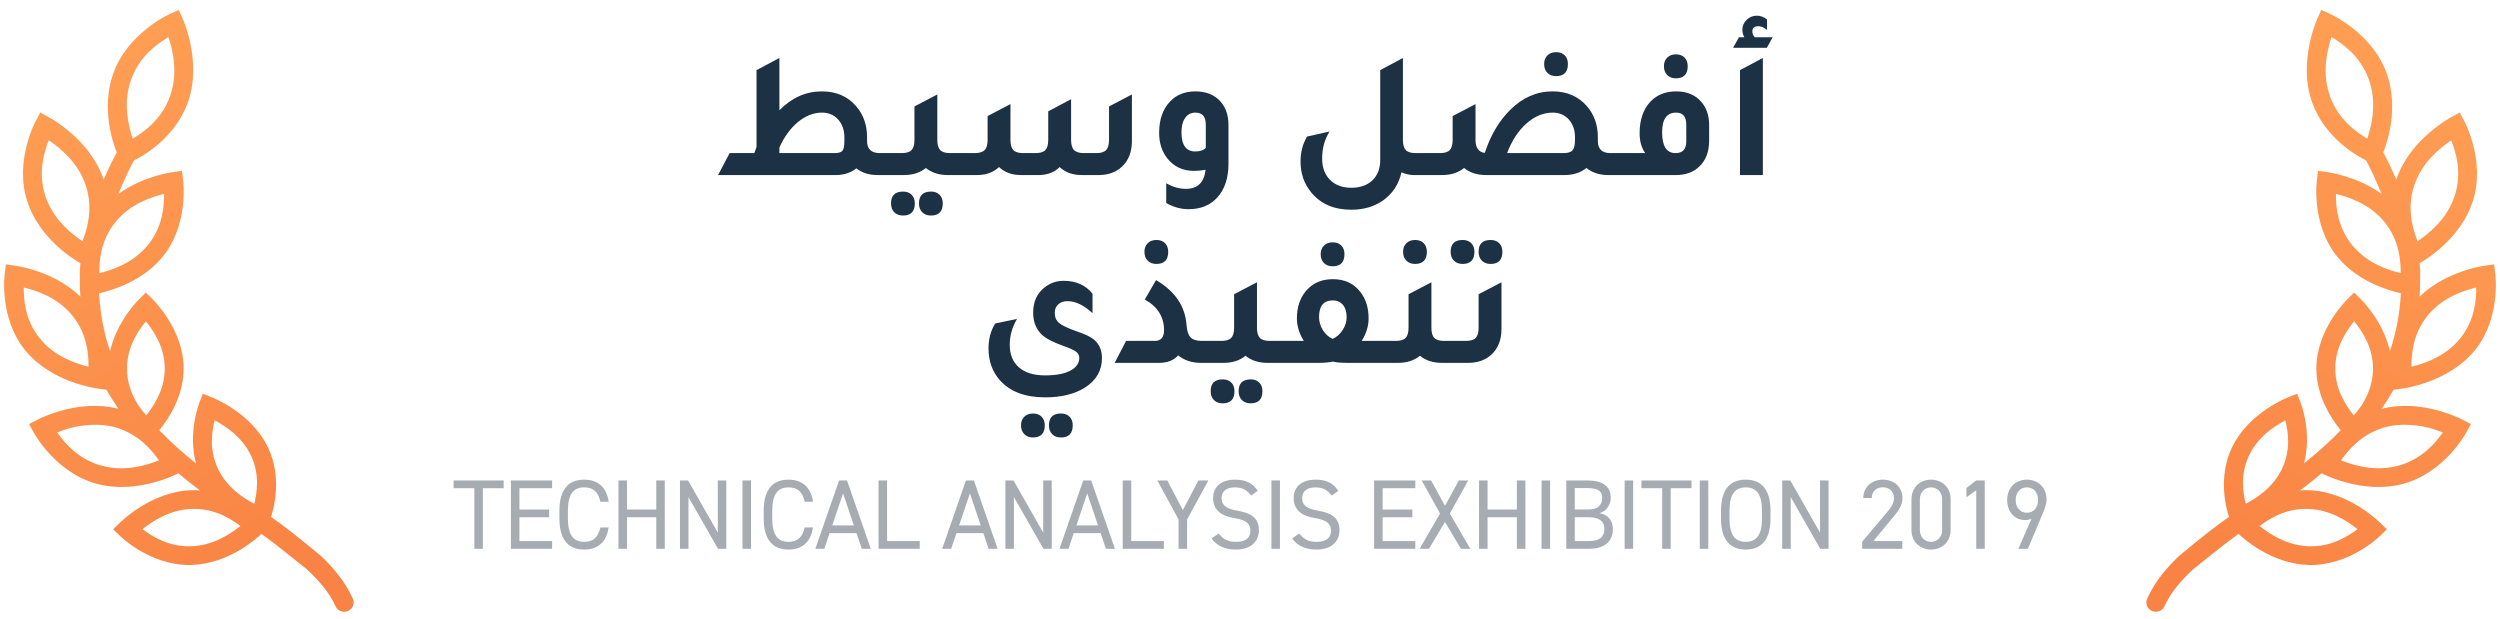 <?xml version="1.0" encoding="UTF-8"?>
<svg width="303px" height="75px" viewBox="0 0 303 75" version="1.1" xmlns="http://www.w3.org/2000/svg" xmlns:xlink="http://www.w3.org/1999/xlink">
    <title>MENA_Award_Technical_analysis_exhibition_303x75</title>
    <defs>
        <linearGradient x1="66.857%" y1="100%" x2="33.707%" y2="0%" id="linearGradient-1">
            <stop stop-color="#F98344" offset="0%"></stop>
            <stop stop-color="#FF9F54" offset="100%"></stop>
        </linearGradient>
        <linearGradient x1="66.857%" y1="100%" x2="33.928%" y2="0.668%" id="linearGradient-2">
            <stop stop-color="#F98344" offset="0%"></stop>
            <stop stop-color="#FF9F54" offset="100%"></stop>
        </linearGradient>
    </defs>
    <g id="MENA_Award_Technical_analysis_exhibition_303x75" stroke="none" stroke-width="1" fill="none" fill-rule="evenodd">
        <g id="Group-4" transform="translate(0.5, 1.196)" fill-rule="nonzero">
            <path d="M21.166,0 L20.102,0.492 C20.102,0.492 14.999,2.749 13.232,7.695 C11.74,11.872 13.154,16.035 13.65,17.29 C13.406,17.722 12.85,18.759 12.065,20.567 C10.427,15.648 5.402,13.003 5.402,13.003 L4.376,12.44 L3.833,13.47 C3.833,13.47 1.193,18.295 2.816,23.244 C4.311,27.806 8.561,30.316 9.242,30.697 C9.171,31.417 9.164,32.023 9.173,32.509 C9.166,33.384 9.194,34.074 9.238,34.752 C6.008,31.606 1.374,31.012 1.374,31.012 L0.214,30.843 L0.073,31.999 C0.073,31.999 -0.661,37.279 2.53,41.231 C5.721,45.183 11.236,45.879 11.236,45.879 L12.396,46.047 C12.849,46.805 13.333,47.592 13.845,48.352 C12.664,48.049 11.488,47.959 10.382,48.009 C6.869,48.168 4.063,49.663 4.063,49.663 L3.021,50.197 L3.585,51.215 C3.585,51.215 6.14,56.02 11.145,57.418 C16.123,58.808 21.066,56.192 21.119,56.164 C21.792,56.724 22.468,57.282 23.155,57.805 C23.353,57.956 23.551,58.095 23.75,58.244 C23.42,58.219 23.084,58.206 22.741,58.215 C17.8,58.345 14.048,62.145 14.048,62.145 L13.21,62.96 L14.055,63.768 C14.055,63.768 17.729,67.407 22.67,67.278 C27.266,67.157 30.702,63.973 31.178,63.514 C32.483,64.434 33.201,65.013 36.634,67.754 C38.215,69.205 39.451,70.684 40.166,72.276 C40.332,72.646 40.685,72.901 41.092,72.943 C41.498,72.986 41.897,72.81 42.138,72.483 C42.379,72.155 42.424,71.725 42.258,71.355 C41.404,69.454 40.076,67.786 38.454,66.233 C35.49,63.768 33.868,62.506 32.347,61.457 C32.739,60.242 33.666,56.636 32.011,53.095 C30.004,48.796 25.169,46.957 25.169,46.957 L24.083,46.519 L23.667,47.606 C23.667,47.606 22.233,51.182 23.256,54.969 C21.692,53.716 20.182,52.399 18.805,50.95 C19.91,49.599 21.756,46.859 21.756,43.472 C21.756,38.659 17.987,35.066 17.987,35.066 L17.178,34.262 L16.369,35.066 C16.369,35.066 13.666,37.654 12.841,41.373 C12.12,39.263 11.652,36.94 11.511,34.353 C13.237,33.959 16.87,32.824 19.236,29.894 C22.427,25.941 21.693,20.662 21.693,20.662 L21.552,19.506 L20.392,19.674 C20.392,19.674 16.891,20.122 13.854,22.305 C14.778,20.028 15.548,18.584 15.736,18.244 C16.593,17.826 20.681,15.656 22.268,11.216 C24.034,6.27 21.635,1.067 21.635,1.067 L21.166,0 Z M19.914,3.299 C20.39,4.749 21.15,7.543 20.108,10.461 C19.082,13.334 16.858,14.85 15.586,15.611 C15.11,14.162 14.349,11.368 15.392,8.45 C16.418,5.576 18.641,4.06 19.914,3.299 Z M5.411,15.813 C6.672,16.673 8.955,18.408 9.906,21.311 C10.843,24.169 10.026,26.678 9.488,28.042 C8.227,27.181 5.944,25.446 4.993,22.544 C4.056,19.686 4.873,17.177 5.411,15.813 Z M19.384,22.305 C19.394,23.744 19.252,26.241 17.448,28.476 C15.612,30.75 12.998,31.55 11.538,31.913 C11.527,30.475 11.67,27.975 13.476,25.739 C15.312,23.466 17.925,22.668 19.384,22.305 Z M2.382,33.642 C3.842,34.006 6.455,34.804 8.29,37.077 C10.096,39.313 10.239,41.812 10.228,43.25 C8.768,42.887 6.154,42.087 4.318,39.814 C2.514,37.579 2.372,35.081 2.382,33.642 Z M17.178,37.741 C18.061,38.839 19.467,40.82 19.467,43.472 C19.467,46.091 18.098,48.048 17.213,49.154 C16.889,48.757 16.574,48.35 16.27,47.934 C15.563,46.811 14.889,45.307 14.889,43.472 C14.889,40.82 16.294,38.839 17.178,37.741 Z M25.513,49.749 C26.778,50.429 28.836,51.695 29.935,54.048 C31.013,56.355 30.642,58.537 30.317,59.869 C29.052,59.19 26.995,57.924 25.896,55.571 C24.817,53.264 25.188,51.082 25.513,49.749 Z M10.512,50.301 C11.472,50.248 12.472,50.316 13.434,50.584 C16.302,51.385 17.928,53.407 18.771,54.599 C17.357,55.154 14.681,56.049 11.766,55.234 C8.898,54.433 7.272,52.412 6.428,51.22 C7.376,50.847 8.559,50.407 10.512,50.301 Z M22.802,60.482 C25.527,60.41 27.509,61.707 28.638,62.557 C27.485,63.466 25.383,64.94 22.61,65.013 C19.884,65.084 17.9,63.786 16.771,62.936 C17.923,62.028 20.027,60.556 22.802,60.482 Z" id="Shape" fill="url(#linearGradient-1)"></path>
            <path d="M280.809,0 L279.745,0.492 C279.745,0.492 274.642,2.749 272.875,7.695 C271.383,11.872 272.797,16.035 273.293,17.29 C273.049,17.722 272.493,18.759 271.708,20.567 C270.07,15.648 265.045,13.003 265.045,13.003 L264.019,12.44 L263.476,13.47 C263.476,13.47 260.836,18.295 262.459,23.244 C263.954,27.806 268.204,30.316 268.885,30.697 C268.814,31.417 268.807,32.023 268.816,32.509 C268.809,33.384 268.837,34.074 268.881,34.752 C265.651,31.606 261.017,31.012 261.017,31.012 L259.857,30.843 L259.716,31.999 C259.716,31.999 258.982,37.279 262.172,41.231 C265.364,45.183 270.879,45.879 270.879,45.879 L272.039,46.047 C272.492,46.805 272.976,47.592 273.488,48.352 C272.307,48.049 271.131,47.959 270.025,48.009 C266.512,48.168 263.706,49.663 263.706,49.663 L262.664,50.197 L263.228,51.215 C263.228,51.215 265.783,56.02 270.788,57.418 C275.766,58.808 280.709,56.192 280.762,56.164 C281.435,56.724 282.111,57.282 282.798,57.805 C282.996,57.956 283.194,58.095 283.393,58.244 C283.063,58.219 282.727,58.206 282.384,58.215 C277.443,58.345 273.691,62.145 273.691,62.145 L272.853,62.96 L273.698,63.768 C273.698,63.768 277.372,67.407 282.313,67.278 C286.909,67.157 290.345,63.973 290.821,63.514 C292.126,64.434 292.844,65.013 296.277,67.754 C297.858,69.205 299.094,70.684 299.809,72.276 C299.975,72.646 300.328,72.901 300.735,72.943 C301.141,72.986 301.54,72.81 301.781,72.483 C302.022,72.155 302.067,71.725 301.901,71.355 C301.047,69.454 299.719,67.786 298.097,66.233 C295.133,63.768 293.511,62.506 291.99,61.457 C292.382,60.242 293.309,56.636 291.654,53.095 C289.647,48.796 284.812,46.957 284.812,46.957 L283.726,46.519 L283.31,47.606 C283.31,47.606 281.876,51.182 282.899,54.969 C281.335,53.716 279.825,52.399 278.448,50.95 C279.553,49.599 281.399,46.859 281.399,43.472 C281.399,38.659 277.63,35.066 277.63,35.066 L276.821,34.262 L276.011,35.066 C276.011,35.066 273.309,37.654 272.484,41.373 C271.763,39.263 271.295,36.94 271.154,34.353 C272.88,33.959 276.513,32.824 278.879,29.894 C282.07,25.941 281.336,20.662 281.336,20.662 L281.195,19.506 L280.035,19.674 C280.035,19.674 276.534,20.122 273.497,22.305 C274.421,20.028 275.191,18.584 275.379,18.244 C276.236,17.826 280.324,15.656 281.911,11.216 C283.677,6.27 281.278,1.067 281.278,1.067 L280.809,0 Z M279.557,3.299 C280.033,4.749 280.793,7.543 279.751,10.461 C278.725,13.334 276.501,14.85 275.229,15.611 C274.753,14.162 273.992,11.368 275.035,8.45 C276.061,5.576 278.284,4.06 279.557,3.299 Z M265.054,15.813 C266.315,16.673 268.598,18.408 269.549,21.311 C270.486,24.169 269.669,26.678 269.131,28.042 C267.87,27.181 265.587,25.446 264.636,22.544 C263.699,19.686 264.516,17.177 265.054,15.813 Z M279.027,22.305 C279.037,23.744 278.895,26.241 277.091,28.476 C275.255,30.75 272.641,31.55 271.181,31.913 C271.17,30.475 271.313,27.975 273.119,25.739 C274.955,23.466 277.567,22.668 279.027,22.305 Z M262.025,33.642 C263.485,34.006 266.098,34.804 267.933,37.077 C269.739,39.313 269.882,41.812 269.871,43.25 C268.411,42.887 265.797,42.087 263.961,39.814 C262.157,37.579 262.015,35.081 262.025,33.642 Z M276.821,37.741 C277.704,38.839 279.11,40.82 279.11,43.472 C279.11,46.091 277.741,48.048 276.856,49.154 C276.532,48.757 276.217,48.35 275.913,47.934 C275.206,46.811 274.532,45.307 274.532,43.472 C274.532,40.82 275.937,38.839 276.821,37.741 Z M285.156,49.749 C286.421,50.429 288.479,51.695 289.578,54.048 C290.656,56.355 290.285,58.537 289.96,59.869 C288.695,59.19 286.638,57.924 285.539,55.571 C284.46,53.264 284.831,51.082 285.156,49.749 Z M270.155,50.301 C271.115,50.248 272.115,50.316 273.076,50.584 C275.945,51.385 277.571,53.407 278.414,54.599 C277,55.154 274.324,56.049 271.409,55.234 C268.541,54.433 266.915,52.412 266.071,51.22 C267.019,50.847 268.202,50.407 270.155,50.301 Z M282.445,60.482 C285.17,60.41 287.152,61.707 288.281,62.557 C287.128,63.466 285.026,64.94 282.253,65.013 C279.527,65.084 277.543,63.786 276.414,62.936 C277.566,62.028 279.67,60.556 282.445,60.482 Z" id="Shape" fill="url(#linearGradient-2)" transform="translate(280.821, 36.475) scale(-1, 1) translate(-280.821, -36.475) "></path>
            <g id="Group" transform="translate(49.179, 1.26)">
                <path d="M8.845,64.055 L8.845,56.711 L11.365,56.711 L11.365,55.775 L5.293,55.775 L5.293,56.711 L7.813,56.711 L7.813,64.055 L8.845,64.055 Z M17.238,64.055 L17.238,63.119 L13.278,63.119 L13.278,60.239 L16.878,60.239 L16.878,59.303 L13.278,59.303 L13.278,56.711 L17.238,56.711 L17.238,55.775 L12.246,55.775 L12.246,64.055 L17.238,64.055 Z M21.119,64.151 C22.691,64.151 23.819,63.335 24.083,61.475 L23.087,61.475 C22.811,62.687 22.199,63.215 21.119,63.215 C19.847,63.215 19.151,62.423 19.151,60.371 L19.151,59.459 C19.151,57.407 19.847,56.615 21.119,56.615 C22.139,56.615 22.799,57.059 23.087,58.355 L24.095,58.355 C23.831,56.543 22.751,55.679 21.119,55.679 C19.283,55.679 18.119,56.783 18.119,59.459 L18.119,60.371 C18.119,63.047 19.283,64.151 21.119,64.151 Z M26.308,64.055 L26.308,60.239 L29.86,60.239 L29.86,64.055 L30.892,64.055 L30.892,55.775 L29.86,55.775 L29.86,59.303 L26.308,59.303 L26.308,55.775 L25.276,55.775 L25.276,64.055 L26.308,64.055 Z M33.765,64.055 L33.765,57.791 L37.341,64.055 L38.349,64.055 L38.349,55.775 L37.317,55.775 L37.317,62.099 L33.717,55.775 L32.733,55.775 L32.733,64.055 L33.765,64.055 Z M41.342,64.055 L41.342,55.775 L40.31,55.775 L40.31,64.055 L41.342,64.055 Z M45.883,64.151 C47.455,64.151 48.583,63.335 48.847,61.475 L47.851,61.475 C47.575,62.687 46.963,63.215 45.883,63.215 C44.611,63.215 43.915,62.423 43.915,60.371 L43.915,59.459 C43.915,57.407 44.611,56.615 45.883,56.615 C46.903,56.615 47.563,57.059 47.851,58.355 L48.859,58.355 C48.595,56.543 47.515,55.679 45.883,55.679 C44.047,55.679 42.883,56.783 42.883,59.459 L42.883,60.371 C42.883,63.047 44.047,64.151 45.883,64.151 Z M50.231,64.055 L50.867,62.159 L54.131,62.159 L54.767,64.055 L55.859,64.055 L52.979,55.775 L52.019,55.775 L49.139,64.055 L50.231,64.055 Z M53.807,61.223 L51.191,61.223 L52.499,57.335 L53.807,61.223 Z M61.792,64.055 L61.792,63.119 L57.832,63.119 L57.832,55.775 L56.8,55.775 L56.8,64.055 L61.792,64.055 Z M65.606,64.055 L66.242,62.159 L69.506,62.159 L70.142,64.055 L71.234,64.055 L68.354,55.775 L67.394,55.775 L64.514,64.055 L65.606,64.055 Z M69.182,61.223 L66.566,61.223 L67.874,57.335 L69.182,61.223 Z M73.207,64.055 L73.207,57.791 L76.783,64.055 L77.791,64.055 L77.791,55.775 L76.759,55.775 L76.759,62.099 L73.159,55.775 L72.175,55.775 L72.175,64.055 L73.207,64.055 Z M79.824,64.055 L80.46,62.159 L83.724,62.159 L84.36,64.055 L85.452,64.055 L82.572,55.775 L81.612,55.775 L78.732,64.055 L79.824,64.055 Z M83.4,61.223 L80.784,61.223 L82.092,57.335 L83.4,61.223 Z M91.385,64.055 L91.385,63.119 L87.425,63.119 L87.425,55.775 L86.393,55.775 L86.393,64.055 L91.385,64.055 Z M94.197,64.055 L94.197,60.503 L96.777,55.775 L95.565,55.775 L93.681,59.375 L91.797,55.775 L90.585,55.775 L93.165,60.503 L93.165,64.055 L94.197,64.055 Z M100.118,64.151 C102.182,64.151 102.902,62.915 102.902,61.835 C102.902,60.299 101.93,59.723 100.334,59.447 C99.122,59.231 98.378,58.895 98.378,57.911 C98.378,57.047 99.026,56.615 99.986,56.615 C101.03,56.615 101.51,57.035 101.954,57.611 L102.758,57.035 C102.17,56.123 101.342,55.679 100.022,55.679 C98.126,55.679 97.346,56.723 97.346,57.911 C97.346,59.351 98.354,60.095 99.914,60.335 C101.474,60.575 101.87,61.103 101.87,61.883 C101.87,62.591 101.474,63.215 100.118,63.215 C99.038,63.215 98.558,62.843 98.018,62.207 L97.166,62.795 C97.79,63.695 98.774,64.151 100.118,64.151 Z M105.451,64.055 L105.451,55.775 L104.419,55.775 L104.419,64.055 L105.451,64.055 Z M109.884,64.151 C111.948,64.151 112.668,62.915 112.668,61.835 C112.668,60.299 111.696,59.723 110.1,59.447 C108.888,59.231 108.144,58.895 108.144,57.911 C108.144,57.047 108.792,56.615 109.752,56.615 C110.796,56.615 111.276,57.035 111.72,57.611 L112.524,57.035 C111.936,56.123 111.108,55.679 109.788,55.679 C107.892,55.679 107.112,56.723 107.112,57.911 C107.112,59.351 108.12,60.095 109.68,60.335 C111.24,60.575 111.636,61.103 111.636,61.883 C111.636,62.591 111.24,63.215 109.884,63.215 C108.804,63.215 108.324,62.843 107.784,62.207 L106.932,62.795 C107.556,63.695 108.54,64.151 109.884,64.151 Z M121.858,64.055 L121.858,63.119 L117.898,63.119 L117.898,60.239 L121.498,60.239 L121.498,59.303 L117.898,59.303 L117.898,56.711 L121.858,56.711 L121.858,55.775 L116.866,55.775 L116.866,64.055 L121.858,64.055 Z M123.519,64.055 L125.451,60.803 L127.383,64.055 L128.523,64.055 L126.039,59.783 L128.271,55.775 L127.131,55.775 L125.451,58.847 L123.771,55.775 L122.631,55.775 L124.851,59.783 L122.379,64.055 L123.519,64.055 Z M130.615,64.055 L130.615,60.239 L134.167,60.239 L134.167,64.055 L135.199,64.055 L135.199,55.775 L134.167,55.775 L134.167,59.303 L130.615,59.303 L130.615,55.775 L129.583,55.775 L129.583,64.055 L130.615,64.055 Z M138.192,64.055 L138.192,55.775 L137.16,55.775 L137.16,64.055 L138.192,64.055 Z M142.949,64.055 C145.073,64.055 145.805,62.879 145.805,61.679 C145.805,60.623 145.217,59.927 144.173,59.735 C144.977,59.543 145.541,58.751 145.541,57.887 C145.541,56.507 144.617,55.775 142.685,55.775 L140.153,55.775 L140.153,64.055 L142.949,64.055 Z M142.865,59.291 L141.185,59.291 L141.185,56.699 L142.685,56.699 C144.137,56.699 144.509,57.155 144.509,57.887 C144.509,58.703 144.029,59.291 142.865,59.291 Z M142.949,63.119 L141.185,63.119 L141.185,60.227 L142.757,60.227 C144.125,60.227 144.773,60.683 144.773,61.679 C144.773,62.579 144.197,63.119 142.949,63.119 Z M148.258,64.055 L148.258,55.775 L147.226,55.775 L147.226,64.055 L148.258,64.055 Z M152.811,64.055 L152.811,56.711 L155.331,56.711 L155.331,55.775 L149.259,55.775 L149.259,56.711 L151.779,56.711 L151.779,64.055 L152.811,64.055 Z M157.364,64.055 L157.364,55.775 L156.332,55.775 L156.332,64.055 L157.364,64.055 Z M161.905,64.151 C163.741,64.151 164.905,63.047 164.905,60.371 L164.905,59.459 C164.905,56.783 163.741,55.679 161.905,55.679 C160.069,55.679 158.905,56.783 158.905,59.459 L158.905,60.371 C158.905,63.047 160.069,64.151 161.905,64.151 Z M161.905,63.215 C160.633,63.215 159.937,62.423 159.937,60.371 L159.937,59.459 C159.937,57.407 160.633,56.615 161.905,56.615 C163.177,56.615 163.873,57.407 163.873,59.459 L163.873,60.371 C163.873,62.423 163.177,63.215 161.905,63.215 Z M167.357,64.055 L167.357,57.791 L170.933,64.055 L171.941,64.055 L171.941,55.775 L170.909,55.775 L170.909,62.099 L167.309,55.775 L166.325,55.775 L166.325,64.055 L167.357,64.055 Z M180.879,64.055 L180.879,63.119 L177.375,63.119 L179.655,60.359 L179.891,60.077 C180.374,59.493 180.903,58.79 180.903,57.947 C180.903,56.531 179.847,55.679 178.527,55.679 C177.231,55.679 176.151,56.531 176.151,57.899 L177.171,57.899 C177.195,57.047 177.783,56.603 178.527,56.603 C179.211,56.603 179.871,57.035 179.871,57.899 C179.871,58.523 179.499,59.087 178.935,59.747 L176.019,63.191 L176.019,64.055 L180.879,64.055 Z M184.364,64.151 C185.612,64.151 186.74,63.287 186.74,61.763 L186.74,58.067 C186.74,56.543 185.612,55.679 184.364,55.679 C183.116,55.679 181.988,56.543 181.988,58.079 L181.988,61.751 C181.988,63.287 183.116,64.151 184.364,64.151 Z M184.364,63.215 C183.608,63.215 183.008,62.651 183.008,61.763 L183.008,58.067 C183.008,57.179 183.608,56.615 184.364,56.615 C185.108,56.615 185.708,57.179 185.708,58.067 L185.708,61.763 C185.708,62.651 185.108,63.215 184.364,63.215 Z M190.873,64.055 L190.873,55.775 L189.841,55.775 L188.653,56.687 L188.653,57.815 L189.841,56.963 L189.841,64.055 L190.873,64.055 Z M196.098,64.055 L197.802,60.023 C198.066,59.411 198.366,58.679 198.366,58.103 C198.366,56.663 197.37,55.679 195.978,55.679 C194.562,55.679 193.59,56.687 193.59,58.151 C193.59,59.531 194.442,60.575 195.762,60.575 C195.99,60.575 196.326,60.539 196.542,60.407 L194.946,64.055 L196.098,64.055 Z M195.978,59.687 C195.174,59.687 194.622,59.075 194.622,58.151 C194.622,57.215 195.174,56.615 195.978,56.615 C196.794,56.615 197.334,57.215 197.334,58.151 C197.334,59.075 196.794,59.687 195.978,59.687 Z" id="TECHNICALANALYSISEXHIBITION2019" fill="#A7ACB3"></path>
                <path d="M164.464,3.339 L165.168,2.063 L162.99,2.063 C162.799,1.829 162.704,1.601 162.704,1.381 C162.704,0.941 162.946,0.721 163.43,0.721 C163.782,0.721 164.134,0.875 164.486,1.183 L164.486,1.183 L164.486,-0.093 C164.104,-0.401 163.694,-0.555 163.254,-0.555 C162.77,-0.555 162.355,-0.386 162.011,-0.049 C161.666,0.289 161.494,0.692 161.494,1.161 C161.494,1.469 161.574,1.77 161.736,2.063 L161.736,2.063 L161.076,2.063 L160.372,3.339 L164.464,3.339 Z M163.98,18.761 L163.98,4.571 L161.208,6.045 L161.208,18.761 L163.98,18.761 Z M153.442,7.035 C154.395,7.035 154.872,6.544 154.872,5.561 C154.872,5.121 154.743,4.773 154.487,4.516 C154.23,4.26 153.882,4.131 153.442,4.131 C153.002,4.131 152.65,4.263 152.386,4.527 C152.122,4.791 151.99,5.136 151.99,5.561 C151.99,6.016 152.122,6.375 152.386,6.639 C152.65,6.903 153.002,7.035 153.442,7.035 Z M153.42,18.761 C154.652,18.761 155.627,18.395 156.346,17.661 C157.079,16.928 157.453,15.931 157.468,14.669 L157.468,14.669 L157.468,12.689 C157.468,11.531 157.145,10.592 156.5,9.873 C155.781,9.037 154.769,8.619 153.464,8.619 C152.188,8.619 151.154,9.03 150.362,9.851 C149.482,10.79 149.042,12.066 149.042,13.679 C149.042,14.662 149.269,15.469 149.724,16.099 L149.724,16.099 L146.182,16.099 L146.182,18.761 L153.42,18.761 Z M153.398,16.099 C152.312,16.099 151.77,15.263 151.77,13.591 C151.77,11.993 152.334,11.193 153.464,11.193 C154.285,11.193 154.696,11.677 154.696,12.645 L154.696,12.645 L154.696,14.691 C154.696,15.63 154.263,16.099 153.398,16.099 Z M138.922,6.771 C139.875,6.771 140.352,6.28 140.352,5.297 C140.352,4.857 140.223,4.509 139.967,4.252 C139.71,3.996 139.362,3.867 138.922,3.867 C138.482,3.867 138.13,3.999 137.866,4.263 C137.602,4.527 137.47,4.872 137.47,5.297 C137.47,5.752 137.602,6.111 137.866,6.375 C138.13,6.639 138.482,6.771 138.922,6.771 Z M125.106,18.761 C126.176,18.761 127.064,18.475 127.768,17.903 C128.472,18.475 129.359,18.761 130.43,18.761 L130.43,18.761 L139.934,18.761 C141.004,18.761 141.892,18.475 142.596,17.903 C143.3,18.475 144.187,18.761 145.258,18.761 L145.258,18.761 L147.502,18.761 L147.502,16.099 L145.522,16.099 C144.495,16.099 143.982,15.615 143.982,14.647 L143.982,14.647 L143.982,14.185 C143.982,12.689 143.542,11.435 142.662,10.423 C141.62,9.221 140.234,8.619 138.504,8.619 C136.568,8.619 134.852,9.367 133.356,10.863 C132.006,12.198 130.98,13.936 130.276,16.077 C129.528,15.975 129.154,15.454 129.154,14.515 L129.154,14.515 L129.154,10.159 L126.382,11.611 L126.382,14.515 C126.382,15.087 126.264,15.494 126.03,15.736 C125.795,15.978 125.399,16.099 124.842,16.099 L124.842,16.099 L122.862,16.099 L122.862,18.761 L125.106,18.761 Z M139.824,16.099 L132.982,16.099 C133.554,14.589 134.335,13.393 135.325,12.513 C136.315,11.633 137.382,11.193 138.526,11.193 C139.318,11.193 139.963,11.472 140.462,12.029 C140.96,12.587 141.21,13.305 141.21,14.185 L141.21,14.185 L141.21,14.493 C141.21,15.109 141.111,15.531 140.913,15.758 C140.715,15.986 140.352,16.099 139.824,16.099 L139.824,16.099 Z M114.106,22.963 C115.572,22.963 116.841,22.597 117.912,21.863 C119.1,21.027 119.855,19.883 120.178,18.431 C120.706,18.651 121.19,18.761 121.63,18.761 L121.63,18.761 L124.182,18.761 L124.182,16.099 L121.894,16.099 C121.336,16.099 120.94,15.978 120.706,15.736 C120.471,15.494 120.354,15.087 120.354,14.515 L120.354,14.515 L120.354,4.571 L117.604,6.045 L117.604,16.935 C117.604,17.977 117.288,18.798 116.658,19.399 C116.027,20.001 115.176,20.301 114.106,20.301 C113.02,20.301 112.159,19.982 111.521,19.344 C110.883,18.706 110.564,17.845 110.564,16.759 C110.564,15.527 110.864,14.435 111.466,13.481 L111.466,13.481 L108.738,14.097 C108.21,14.977 107.946,15.989 107.946,17.133 C107.946,18.585 108.386,19.839 109.266,20.895 C110.41,22.274 112.023,22.963 114.106,22.963 Z M94.372,22.897 C95.838,22.897 96.997,22.428 97.848,21.489 C98.757,20.492 99.212,19.128 99.212,17.397 L99.212,17.397 L99.212,12.689 C99.212,11.531 98.896,10.592 98.266,9.873 C97.532,9.037 96.513,8.619 95.208,8.619 C93.932,8.619 92.905,9.03 92.128,9.851 C91.248,10.775 90.808,12.044 90.808,13.657 C90.808,14.86 91.138,15.887 91.798,16.737 C92.604,17.749 93.682,18.255 95.032,18.255 C95.516,18.255 95.985,18.211 96.44,18.123 C96.264,19.663 95.464,20.433 94.042,20.433 C93.25,20.433 92.458,20.206 91.666,19.751 L91.666,19.751 L91.666,22.149 C92.546,22.648 93.448,22.897 94.372,22.897 Z M95.186,15.901 C94.071,15.901 93.514,15.124 93.514,13.569 C93.514,12.836 93.664,12.257 93.965,11.831 C94.265,11.406 94.68,11.193 95.208,11.193 C96.044,11.193 96.462,11.677 96.462,12.645 L96.462,12.645 L96.462,15.461 C96.198,15.755 95.772,15.901 95.186,15.901 Z M68.742,18.761 C69.827,18.761 70.714,18.439 71.404,17.793 C72.093,18.439 72.98,18.761 74.066,18.761 L74.066,18.761 L76.244,18.761 C77.285,18.747 78.121,18.424 78.752,17.793 C79.441,18.439 80.328,18.761 81.414,18.761 L81.414,18.761 L83.592,18.761 C84.721,18.732 85.63,18.387 86.32,17.727 C87.112,16.979 87.508,15.953 87.508,14.647 L87.508,14.647 L87.508,8.993 L84.736,10.445 L84.736,14.515 C84.736,15.087 84.618,15.494 84.384,15.736 C84.149,15.978 83.753,16.099 83.196,16.099 L83.196,16.099 L81.7,16.099 C81.142,16.099 80.743,15.978 80.501,15.736 C80.259,15.494 80.138,15.087 80.138,14.515 L80.138,14.515 L80.138,9.565 L77.366,11.039 L77.366,14.515 C77.366,15.087 77.248,15.494 77.014,15.736 C76.779,15.978 76.383,16.099 75.826,16.099 L75.826,16.099 L74.33,16.099 C73.772,16.099 73.376,15.978 73.142,15.736 C72.907,15.494 72.79,15.087 72.79,14.515 L72.79,14.515 L72.79,10.159 L70.018,11.611 L70.018,14.515 C70.018,15.087 69.897,15.494 69.655,15.736 C69.413,15.978 69.013,16.099 68.456,16.099 L68.456,16.099 L66.124,16.099 L66.124,18.761 L68.742,18.761 Z M59.876,18.761 C60.946,18.761 61.834,18.475 62.538,17.903 C63.242,18.475 64.129,18.761 65.2,18.761 L65.2,18.761 L67.444,18.761 L67.444,16.099 L65.464,16.099 C64.906,16.099 64.51,15.978 64.276,15.736 C64.041,15.494 63.924,15.087 63.924,14.515 L63.924,14.515 L63.924,8.993 L61.152,10.445 L61.152,14.515 C61.152,15.087 61.034,15.494 60.8,15.736 C60.565,15.978 60.169,16.099 59.612,16.099 L59.612,16.099 L57.632,16.099 L57.632,18.761 L59.876,18.761 Z M59.766,23.667 C60.719,23.667 61.196,23.176 61.196,22.193 C61.196,21.753 61.067,21.405 60.811,21.148 C60.554,20.892 60.206,20.763 59.766,20.763 C58.798,20.763 58.314,21.24 58.314,22.193 C58.314,22.648 58.446,23.007 58.71,23.271 C58.974,23.535 59.326,23.667 59.766,23.667 Z M63.154,23.667 C64.107,23.667 64.584,23.176 64.584,22.193 C64.584,21.753 64.455,21.405 64.199,21.148 C63.942,20.892 63.594,20.763 63.154,20.763 C62.186,20.763 61.702,21.24 61.702,22.193 C61.702,22.648 61.834,23.007 62.098,23.271 C62.362,23.535 62.714,23.667 63.154,23.667 Z M51.582,18.761 C52.594,18.761 53.437,18.49 54.112,17.947 C54.786,18.49 55.652,18.761 56.708,18.761 L56.708,18.761 L58.952,18.761 L58.952,16.099 L56.972,16.099 C55.93,16.099 55.41,15.615 55.41,14.647 L55.41,14.647 L55.41,14.185 C55.41,12.689 54.97,11.435 54.09,10.423 C53.063,9.221 51.677,8.619 49.932,8.619 C47.996,8.619 46.28,9.382 44.784,10.907 L44.784,10.907 L44.784,4.571 L42.012,6.045 L42.012,15.351 L41.748,16.099 L38.756,16.099 L37.348,18.761 L51.582,18.761 Z M51.472,16.099 L44.784,16.099 L44.784,15.417 C45.385,14.097 46.144,13.063 47.061,12.315 C47.977,11.567 48.942,11.193 49.954,11.193 C50.746,11.193 51.395,11.472 51.901,12.029 C52.407,12.587 52.66,13.305 52.66,14.185 L52.66,14.185 L52.66,14.603 C52.66,15.219 52.583,15.623 52.429,15.813 C52.275,16.004 51.956,16.099 51.472,16.099 L51.472,16.099 Z M127.592,29.533 C128.545,29.533 129.022,29.041 129.022,28.059 C129.022,27.619 128.893,27.27 128.637,27.014 C128.38,26.757 128.032,26.629 127.592,26.629 C126.624,26.629 126.14,27.105 126.14,28.059 C126.14,28.513 126.272,28.873 126.536,29.137 C126.8,29.401 127.152,29.533 127.592,29.533 Z M130.98,29.533 C131.933,29.533 132.41,29.041 132.41,28.059 C132.41,27.619 132.281,27.27 132.025,27.014 C131.768,26.757 131.42,26.629 130.98,26.629 C130.012,26.629 129.528,27.105 129.528,28.059 C129.528,28.513 129.66,28.873 129.924,29.137 C130.188,29.401 130.54,29.533 130.98,29.533 Z M128.252,41.523 C129.41,41.523 130.349,41.193 131.068,40.533 C131.889,39.785 132.3,38.743 132.3,37.409 L132.3,37.409 L132.3,31.755 L129.528,33.207 L129.528,37.277 C129.528,37.849 129.41,38.256 129.176,38.498 C128.941,38.74 128.545,38.861 127.988,38.861 L127.988,38.861 L126.008,38.861 L126.008,41.523 L128.252,41.523 Z M121.828,29.533 C122.781,29.533 123.258,29.041 123.258,28.059 C123.258,27.619 123.129,27.27 122.873,27.014 C122.616,26.757 122.268,26.629 121.828,26.629 C121.388,26.629 121.036,26.761 120.772,27.025 C120.508,27.289 120.376,27.633 120.376,28.059 C120.376,28.513 120.508,28.873 120.772,29.137 C121.036,29.401 121.388,29.533 121.828,29.533 Z M119.76,41.523 C120.83,41.523 121.718,41.237 122.422,40.665 C123.126,41.237 124.013,41.523 125.084,41.523 L125.084,41.523 L127.328,41.523 L127.328,38.861 L125.348,38.861 C124.79,38.861 124.394,38.74 124.16,38.498 C123.925,38.256 123.808,37.849 123.808,37.277 L123.808,37.277 L123.808,31.755 L121.036,33.207 L121.036,37.277 C121.036,37.849 120.918,38.256 120.684,38.498 C120.449,38.74 120.053,38.861 119.496,38.861 L119.496,38.861 L117.516,38.861 L117.516,41.523 L119.76,41.523 Z M111.84,29.819 C112.793,29.819 113.27,29.327 113.27,28.345 C113.27,27.905 113.141,27.556 112.885,27.3 C112.628,27.043 112.28,26.915 111.84,26.915 C111.4,26.915 111.048,27.047 110.784,27.311 C110.52,27.575 110.388,27.919 110.388,28.345 C110.388,28.799 110.52,29.159 110.784,29.423 C111.048,29.687 111.4,29.819 111.84,29.819 Z M110.102,41.523 C110.82,41.523 111.407,41.471 111.862,41.369 C112.287,41.471 112.874,41.523 113.622,41.523 L113.622,41.523 L118.836,41.523 L118.836,38.861 L115.36,38.861 C115.917,37.966 116.196,37.057 116.196,36.133 C116.196,34.857 115.866,33.793 115.206,32.943 C114.414,31.901 113.299,31.381 111.862,31.381 C110.6,31.381 109.581,31.784 108.804,32.591 C107.938,33.485 107.506,34.666 107.506,36.133 C107.506,37.057 107.784,37.966 108.342,38.861 L108.342,38.861 L104.866,38.861 L104.866,41.523 L110.102,41.523 Z M111.84,38.619 C111.356,38.399 110.96,38.043 110.652,37.552 C110.344,37.06 110.19,36.529 110.19,35.957 C110.19,34.622 110.747,33.955 111.862,33.955 C112.375,33.955 112.782,34.134 113.083,34.494 C113.383,34.853 113.534,35.348 113.534,35.979 C113.534,36.521 113.376,37.038 113.061,37.53 C112.745,38.021 112.338,38.384 111.84,38.619 Z M98.618,41.523 C99.688,41.523 100.576,41.237 101.28,40.665 C101.984,41.237 102.871,41.523 103.942,41.523 L103.942,41.523 L106.186,41.523 L106.186,38.861 L104.206,38.861 C103.648,38.861 103.252,38.74 103.018,38.498 C102.783,38.256 102.666,37.849 102.666,37.277 L102.666,37.277 L102.666,31.755 L99.894,33.207 L99.894,37.277 C99.894,37.849 99.776,38.256 99.542,38.498 C99.307,38.74 98.911,38.861 98.354,38.861 L98.354,38.861 L96.374,38.861 L96.374,41.523 L98.618,41.523 Z M98.508,46.429 C99.461,46.429 99.938,45.937 99.938,44.955 C99.938,44.515 99.809,44.166 99.553,43.91 C99.296,43.653 98.948,43.525 98.508,43.525 C97.54,43.525 97.056,44.001 97.056,44.955 C97.056,45.409 97.188,45.769 97.452,46.033 C97.716,46.297 98.068,46.429 98.508,46.429 Z M101.896,46.429 C102.849,46.429 103.326,45.937 103.326,44.955 C103.326,44.515 103.197,44.166 102.941,43.91 C102.684,43.653 102.336,43.525 101.896,43.525 C100.928,43.525 100.444,44.001 100.444,44.955 C100.444,45.409 100.576,45.769 100.84,46.033 C101.104,46.297 101.456,46.429 101.896,46.429 Z M90.478,29.533 C91.431,29.533 91.908,29.041 91.908,28.059 C91.908,27.619 91.779,27.27 91.523,27.014 C91.266,26.757 90.918,26.629 90.478,26.629 C90.038,26.629 89.686,26.761 89.422,27.025 C89.158,27.289 89.026,27.633 89.026,28.059 C89.026,28.513 89.158,28.873 89.422,29.137 C89.686,29.401 90.038,29.533 90.478,29.533 Z M90.786,41.523 C91.798,41.523 92.575,41.222 93.118,40.621 C93.866,41.222 94.782,41.523 95.868,41.523 L95.868,41.523 L97.694,41.523 L97.694,38.861 L96.022,38.861 C95.362,38.861 94.896,38.721 94.625,38.443 C94.353,38.164 94.188,37.658 94.13,36.925 C93.954,34.637 92.722,32.825 90.434,31.491 L90.434,31.491 L89.07,33.845 C90.624,34.71 91.402,35.949 91.402,37.563 C91.402,38.428 91.028,38.861 90.28,38.861 L90.28,38.861 L86.804,38.861 L85.418,41.523 L90.786,41.523 Z M76.992,45.703 C78.942,45.703 80.541,45.314 81.788,44.537 C83.181,43.657 83.878,42.461 83.878,40.951 C83.878,39.983 83.548,39.227 82.888,38.685 C82.477,38.347 81.758,38.01 80.732,37.673 C79.705,37.306 79.019,36.976 78.675,36.683 C78.33,36.389 78.158,35.979 78.158,35.451 C78.158,35.025 78.301,34.684 78.587,34.428 C78.873,34.171 79.243,34.043 79.698,34.043 C80.666,34.043 81.678,34.527 82.734,35.495 L82.734,35.495 L82.734,33.141 C81.898,32.099 80.732,31.579 79.236,31.579 C78.341,31.579 77.556,31.857 76.882,32.415 C75.987,33.133 75.54,34.138 75.54,35.429 C75.54,36.514 75.87,37.387 76.53,38.047 C77.014,38.531 77.894,39 79.17,39.455 C79.962,39.733 80.486,39.972 80.743,40.17 C80.999,40.368 81.128,40.621 81.128,40.929 C81.128,41.515 80.82,41.999 80.204,42.381 C79.47,42.821 78.4,43.041 76.992,43.041 C75.598,43.041 74.535,42.711 73.802,42.051 C73.068,41.405 72.702,40.503 72.702,39.345 C72.702,38.245 72.995,37.196 73.582,36.199 L73.582,36.199 L70.942,36.749 C70.399,37.614 70.128,38.626 70.128,39.785 C70.128,41.295 70.582,42.571 71.492,43.613 C72.724,45.006 74.557,45.703 76.992,45.703 Z M75.518,50.565 C76.471,50.565 76.948,50.073 76.948,49.091 C76.948,48.651 76.819,48.302 76.563,48.046 C76.306,47.789 75.958,47.661 75.518,47.661 C75.078,47.661 74.726,47.793 74.462,48.057 C74.198,48.321 74.066,48.665 74.066,49.091 C74.066,49.531 74.198,49.886 74.462,50.158 C74.726,50.429 75.078,50.565 75.518,50.565 Z M78.906,50.565 C79.859,50.565 80.336,50.073 80.336,49.091 C80.336,48.651 80.207,48.302 79.951,48.046 C79.694,47.789 79.346,47.661 78.906,47.661 C77.938,47.661 77.454,48.137 77.454,49.091 C77.454,49.545 77.586,49.905 77.85,50.169 C78.114,50.433 78.466,50.565 78.906,50.565 Z" id="أفضلوسيطتنفيذي" fill="#1D3144"></path>
            </g>
        </g>
    </g>
</svg>